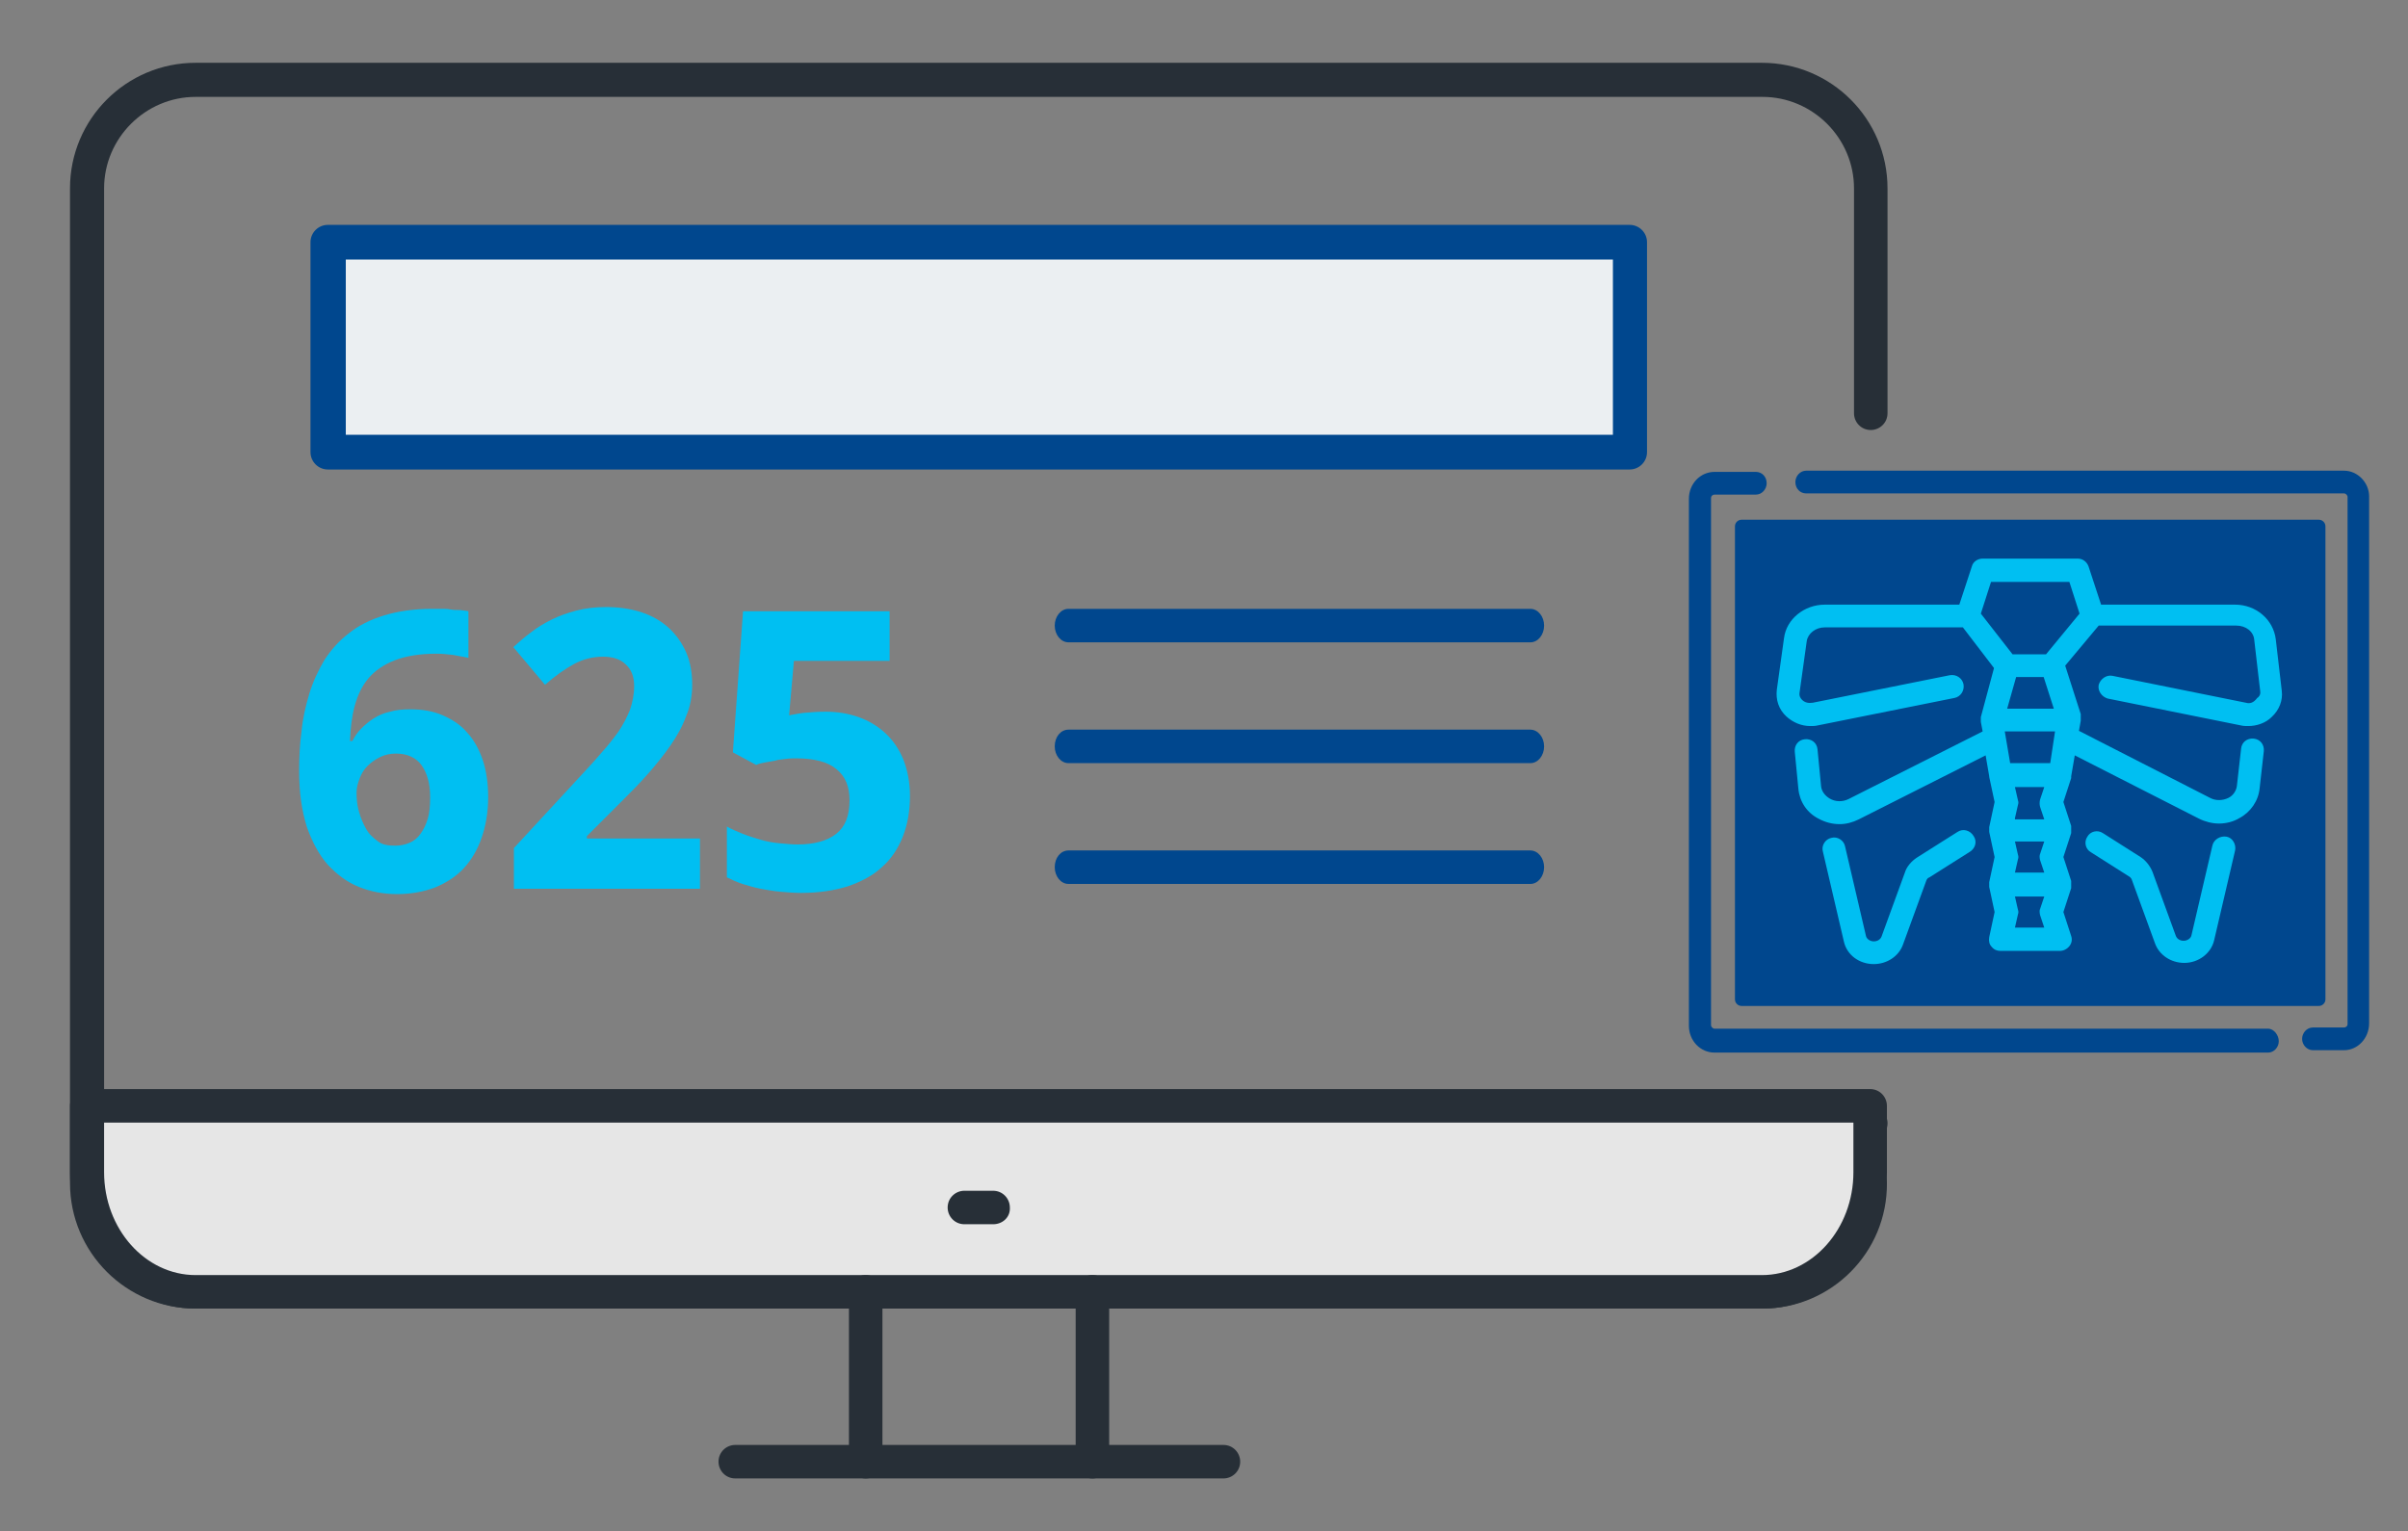 <?xml version="1.0" encoding="utf-8"?>
<!-- Generator: Adobe Illustrator 24.2.1, SVG Export Plug-In . SVG Version: 6.00 Build 0)  -->
<svg version="1.1" id="Layer_1" xmlns="http://www.w3.org/2000/svg" xmlns:xlink="http://www.w3.org/1999/xlink" x="0px" y="0px"
	 viewBox="0 0 402.5 256" style="enable-background:new 0 0 402.5 256;" xml:space="preserve">
<rect x="0" y="0" width="402.5" height="256" fill="#808080" stroke="none"/>
<style type="text/css">
	.st0{fill:#00478E;}
	.st1{fill:#00BFF2;}
	.st2{fill:#272F37;}
	.st3{fill:#E6E6E6;}
	.st4{fill:#EBEFF2;}
</style>
<path class="st0" d="M387.6,168.2h-96.5c-0.6,0-1.1-0.5-1.1-1.1V88c0-0.6,0.5-1.1,1.1-1.1h96.5c0.6,0,1.1,0.5,1.1,1.1v79.1
	C388.7,167.7,388.2,168.2,387.6,168.2z"/>
<g>
	<path class="st0" d="M379.1,172h-92.5c-0.3,0-0.6-0.3-0.6-0.6V83.3c0-0.4,0.3-0.6,0.6-0.6h6.9c1,0,1.8-0.9,1.8-1.9
		c0-1.1-0.8-1.9-1.8-1.9h-6.9c-2.4,0-4.3,2-4.3,4.5v88.1c0,2.5,1.9,4.5,4.3,4.5h92.5c1,0,1.8-0.9,1.8-1.9S380.1,172,379.1,172z"/>
	<path class="st0" d="M391.8,78.7h-89.9c-1,0-1.8,0.9-1.8,1.9c0,1.1,0.8,1.9,1.8,1.9h89.9c0.3,0,0.6,0.3,0.6,0.6v88.1
		c0,0.4-0.3,0.6-0.6,0.6h-5.2c-1,0-1.8,0.9-1.8,1.9s0.8,1.9,1.8,1.9h5.2c2.3,0,4.2-2,4.2-4.5V83C396,80.7,394.1,78.7,391.8,78.7z"/>
</g>
<g>
	<path class="st1" d="M375.4,117.5l-22.3-4.5c-1-0.2-2,0.5-2.3,1.5c-0.2,1,0.5,2,1.5,2.3l22.3,4.5c0.4,0.1,0.8,0.1,1.2,0.1
		c1.4,0,2.9-0.5,3.9-1.5c1.3-1.2,1.9-2.8,1.7-4.4l-1-8.6c-0.4-3.3-3.3-5.8-6.8-5.8h-22.4l-2.1-6.4c-0.3-0.8-1-1.3-1.8-1.3h-15.9
		c-0.8,0-1.6,0.5-1.8,1.3l-2.1,6.4H305c-3.4,0-6.4,2.4-6.8,5.6l-1.2,8.6c-0.2,1.7,0.3,3.3,1.6,4.5c1.1,1,2.5,1.6,4,1.6
		c0.4,0,0.8,0,1.2-0.1l22.9-4.6c1-0.2,1.7-1.2,1.5-2.3c-0.2-1-1.2-1.7-2.3-1.5l-22.9,4.6c-0.7,0.1-1.3,0-1.8-0.5
		c-0.2-0.2-0.5-0.6-0.4-1.2l1.2-8.6c0.2-1.3,1.5-2.3,3-2.3h23h0.1l5.2,6.8l-2.2,8.2l0,0c0,0.1,0,0.1,0,0.2l0,0c0,0.1,0,0.1,0,0.2
		l0,0c0,0.1,0,0.1,0,0.2c0,0,0,0,0,0.1v0.1l0.3,1.6L309,133.6c-1,0.5-2.2,0.5-3.2-0.1c-0.8-0.5-1.3-1.2-1.4-2l-0.6-6.2
		c-0.1-1.1-1-1.8-2.1-1.7s-1.8,1-1.7,2.1l0.6,6.2c0.2,2.1,1.4,4,3.4,5c1.1,0.6,2.3,0.9,3.5,0.9c1.1,0,2.2-0.3,3.2-0.8l21.2-10.7
		l0.6,3.5c0,0,0,0,0,0.1l0,0l0.9,4.2l-0.9,4.2v0.1c0,0,0,0,0,0.1s0,0.3,0,0.4l0,0c0,0.1,0,0.1,0,0.2l0,0l0.9,4.2l-0.9,4.2l0,0
		c0,0.1,0,0.1,0,0.2l0,0c0,0.1,0,0.3,0,0.4c0,0,0,0,0,0.1v0.1l0.9,4.2l-0.9,4.2c-0.1,0.6,0,1.2,0.4,1.6c0.4,0.5,0.9,0.7,1.5,0.7h9.9
		c0.6,0,1.2-0.3,1.6-0.8s0.5-1.1,0.3-1.7l-1.3-4l1.3-4l0,0v-0.1v-0.1c0,0,0,0,0-0.1s0-0.1,0-0.2c0,0,0,0,0-0.1s0-0.1,0-0.2l0,0
		c0-0.1,0-0.1,0-0.2l0,0c0-0.1,0-0.1,0-0.2l0,0l-1.3-4l1.3-4l0,0c0-0.1,0-0.1,0-0.2l0,0c0-0.1,0-0.1,0-0.2l0,0c0-0.1,0-0.1,0-0.2
		c0,0,0,0,0-0.1s0-0.1,0-0.2v-0.1v-0.1v-0.1l0,0l-1.3-4l1.3-4l0,0V130v-0.1c0,0,0,0,0-0.1l0.6-3.5l20.8,10.6c1,0.5,2.2,0.8,3.3,0.8
		c1.2,0,2.4-0.3,3.4-0.9c1.9-1,3.2-2.9,3.4-5l0.7-6.2c0.1-1.1-0.6-2-1.7-2.1s-2,0.6-2.1,1.7l-0.7,6.2c-0.1,0.8-0.6,1.6-1.4,2
		c-1,0.5-2.2,0.5-3.1,0l-21.9-11.2l0.3-1.7l0,0l0,0c0-0.1,0-0.1,0-0.2c0,0,0,0,0-0.1s0-0.1,0-0.2c0,0,0,0,0-0.1s0-0.1,0-0.2
		c0,0,0,0,0-0.1s0-0.1,0-0.2l0,0l0,0l0,0l-2.6-8.1l5.6-6.7h23c1.6,0,2.9,1,3,2.4l1,8.6c0.1,0.6-0.3,1-0.5,1.1
		C376.7,117.5,376.1,117.7,375.4,117.5z M341,153l0.7,2.1h-4.9l0.5-2.2c0.1-0.3,0.1-0.5,0-0.8l-0.5-2.2h4.9L341,152
		C340.9,152.1,340.9,152.6,341,153z M341,143.8l0.7,2.1h-4.9l0.5-2.2c0.1-0.3,0.1-0.5,0-0.8l-0.5-2.2h4.9l-0.7,2.1
		C340.9,143,340.9,143.4,341,143.8z M336.8,136.8l0.5-2.2c0.1-0.3,0.1-0.5,0-0.8l-0.5-2.2h4.9l-0.7,2.1c-0.1,0.4-0.1,0.8,0,1.2
		l0.7,2.1h-4.9V136.8z M342.7,127.6H336l-0.9-5.3h8.4L342.7,127.6z M335.5,118.5l1.5-5.3h4.6l1.7,5.3H335.5z M342,109.4h-5.6
		l-5.3-6.8l1.7-5.3h13.1l1.7,5.3L342,109.4z"/>
	<path class="st1" d="M327.2,139.1l-6.8,4.3c-0.9,0.6-1.7,1.5-2,2.5l-3.9,10.7c-0.2,0.5-0.7,0.8-1.3,0.8c-0.6,0-1.2-0.4-1.3-0.9
		l-3.5-15c-0.2-1-1.3-1.7-2.3-1.4c-1,0.2-1.7,1.3-1.4,2.3l3.5,15c0.5,2.3,2.6,3.8,5,3.8c2.2,0,4.2-1.3,4.9-3.3l3.9-10.7
		c0.1-0.2,0.2-0.4,0.5-0.5l6.8-4.3c0.9-0.6,1.2-1.7,0.6-2.6C329.3,138.8,328.1,138.5,327.2,139.1z"/>
	<path class="st1" d="M369.8,141.4l-3.5,15c-0.1,0.5-0.7,0.9-1.3,0.9c-0.6,0-1.1-0.3-1.3-0.8l-3.9-10.7c-0.4-1-1.1-1.9-2-2.5l-6.3-4
		c-0.9-0.6-2.1-0.3-2.6,0.6c-0.6,0.9-0.3,2.1,0.6,2.6l6.3,4c0.2,0.1,0.4,0.3,0.5,0.5l3.9,10.7c0.7,2,2.7,3.3,4.9,3.3
		c2.4,0,4.5-1.6,5-3.8l3.5-15c0.2-1-0.4-2.1-1.4-2.3C371.1,139.7,370,140.4,369.8,141.4z"/>
</g>
<g>
	<g>
		<g>
			<path class="st2" d="M294.6,218.8H32.7c-11.6,0-21-9.4-21-21V31.5c0-11.6,9.4-21,21-21h261.8c11.6,0,21,9.4,21,21v37.6
				c0,1.6-1.3,2.8-2.8,2.8c-1.6,0-2.8-1.3-2.8-2.8V31.5c0-8.4-6.9-15.3-15.3-15.3H32.7c-8.4,0-15.3,6.9-15.3,15.3v166.3
				c0,8.4,6.9,15.3,15.3,15.3h261.8c8.4,0,15.3-6.9,15.3-15.3c0-1.6,1.3-2.8,2.8-2.8c1.6,0,2.8,1.3,2.8,2.8
				C315.5,209.4,306.1,218.8,294.6,218.8z"/>
		</g>
		<g>
			<path class="st2" d="M312.7,190.6H14.6c-1.6,0-2.8-1.3-2.8-2.8c0-1.6,1.3-2.8,2.8-2.8h298.1c1.6,0,2.8,1.3,2.8,2.8
				C315.5,189.4,314.3,190.6,312.7,190.6z"/>
		</g>
		<g>
			<path class="st3" d="M14.6,196c0,11,8.1,20,18.1,20h261.8c10,0,18.1-9,18.1-20v-11.1h-298V196z"/>
			<path class="st2" d="M294.6,218.8H32.7c-11.6,0-21-10.2-21-22.8v-11.1c0-1.6,1.3-2.8,2.8-2.8h298.1c1.6,0,2.8,1.3,2.8,2.8V196
				C315.5,208.6,306.1,218.8,294.6,218.8z M17.4,187.7v8.3c0,9.5,6.9,17.2,15.3,17.2h261.8c8.4,0,15.3-7.7,15.3-17.2v-8.3H17.4z"/>
		</g>
	</g>
	<g>
		<g>
			<path class="st2" d="M144.7,247.2c-1.6,0-2.8-1.3-2.8-2.8V216c0-1.6,1.3-2.8,2.8-2.8c1.6,0,2.8,1.3,2.8,2.8v28.4
				C147.5,246,146.3,247.2,144.7,247.2z"/>
		</g>
		<g>
			<path class="st2" d="M182.6,247.2c-1.6,0-2.8-1.3-2.8-2.8V216c0-1.6,1.3-2.8,2.8-2.8c1.6,0,2.8,1.3,2.8,2.8v28.4
				C185.4,246,184.1,247.2,182.6,247.2z"/>
		</g>
	</g>
	<g>
		<path class="st2" d="M204.5,247.2h-81.6c-1.6,0-2.8-1.3-2.8-2.8c0-1.6,1.3-2.8,2.8-2.8h81.6c1.6,0,2.8,1.3,2.8,2.8
			C207.3,246,206,247.2,204.5,247.2z"/>
	</g>
	<g>
		<path class="st2" d="M166,204.7h-4.8c-1.6,0-2.8-1.3-2.8-2.8c0-1.6,1.3-2.8,2.8-2.8h4.8c1.6,0,2.8,1.3,2.8,2.8
			C168.9,203.5,167.6,204.7,166,204.7z"/>
	</g>
</g>
<g>
	<path class="st0" d="M255.8,107.4h-77.2c-1.3,0-2.3-1.3-2.3-2.8s1-2.8,2.3-2.8h77.2c1.3,0,2.3,1.3,2.3,2.8S257.1,107.4,255.8,107.4
		z"/>
</g>
<g>
	<path class="st0" d="M255.8,127.6h-77.2c-1.3,0-2.3-1.3-2.3-2.8c0-1.6,1-2.8,2.3-2.8h77.2c1.3,0,2.3,1.3,2.3,2.8
		S257.1,127.6,255.8,127.6z"/>
</g>
<g>
	<path class="st0" d="M255.8,147.8h-77.2c-1.3,0-2.3-1.3-2.3-2.8c0-1.6,1-2.8,2.3-2.8h77.2c1.3,0,2.3,1.3,2.3,2.8
		S257.1,147.8,255.8,147.8z"/>
</g>
<g>
	<path class="st1" d="M50,128.9c0-2.2,0.1-4.4,0.4-6.6c0.2-2.2,0.7-4.3,1.3-6.3s1.5-3.9,2.5-5.6c1.1-1.7,2.4-3.2,4.1-4.5
		c1.6-1.3,3.6-2.3,5.9-3c2.3-0.7,5-1.1,8-1.1c0.4,0,0.9,0,1.5,0s1.1,0,1.6,0.1s1.1,0.1,1.6,0.1c0.5,0.1,1,0.1,1.4,0.2v7.8
		c-0.8-0.2-1.7-0.3-2.6-0.5c-0.9-0.1-1.8-0.2-2.7-0.2c-2.9,0-5.2,0.4-7,1.1c-1.8,0.7-3.3,1.7-4.4,3c-1.1,1.3-1.8,2.8-2.3,4.6
		s-0.7,3.7-0.8,5.9h0.4c0.4-0.8,0.9-1.5,1.5-2.1s1.3-1.2,2.1-1.7s1.7-0.9,2.7-1.1c1-0.3,2.1-0.4,3.4-0.4c2,0,3.8,0.3,5.4,1
		s3,1.6,4.1,2.9c1.1,1.2,2,2.8,2.6,4.6s0.9,3.9,0.9,6.2c0,2.5-0.4,4.8-1.1,6.8s-1.7,3.7-3,5.1c-1.3,1.4-2.9,2.4-4.8,3.2
		c-1.9,0.7-4,1.1-6.3,1.1s-4.4-0.4-6.4-1.2s-3.7-2.1-5.2-3.7c-1.5-1.7-2.6-3.8-3.5-6.3C50.4,135.4,50,132.4,50,128.9z M66.1,141.4
		c0.9,0,1.7-0.2,2.4-0.5c0.7-0.3,1.3-0.8,1.8-1.5s0.9-1.5,1.2-2.5c0.3-1,0.4-2.2,0.4-3.6c0-2.3-0.5-4-1.4-5.3s-2.4-2-4.3-2
		c-1,0-1.9,0.2-2.7,0.6c-0.8,0.4-1.5,0.9-2.1,1.5s-1,1.3-1.3,2.1s-0.5,1.5-0.5,2.3c0,1.1,0.1,2.2,0.4,3.2c0.3,1.1,0.7,2,1.2,2.9
		s1.2,1.5,2,2.1S65,141.4,66.1,141.4z"/>
	<path class="st1" d="M117,148.6H85.9v-6.8L96.8,130c1.4-1.5,2.6-2.8,3.7-4.1c1.1-1.2,2.1-2.5,2.9-3.6c0.8-1.2,1.4-2.4,1.9-3.6
		c0.4-1.2,0.7-2.5,0.7-4c0-1.6-0.5-2.8-1.4-3.6c-0.9-0.9-2.2-1.3-3.8-1.3c-1.7,0-3.3,0.4-4.8,1.2s-3.2,2-4.9,3.5l-5.3-6.3
		c1-0.9,1.9-1.7,3-2.5c1-0.8,2.2-1.5,3.4-2.1c1.2-0.6,2.6-1.1,4.1-1.5s3.2-0.6,5-0.6c2.2,0,4.2,0.3,6,0.9c1.8,0.6,3.3,1.5,4.5,2.6
		s2.2,2.5,2.9,4.1s1,3.4,1,5.4c0,1.8-0.3,3.6-1,5.2c-0.6,1.7-1.5,3.3-2.6,4.9c-1.1,1.6-2.4,3.2-3.8,4.8s-3,3.2-4.6,4.8l-5.6,5.6v0.4
		H117V148.6z"/>
	<path class="st1" d="M138,119c2,0,3.8,0.3,5.5,0.9c1.7,0.6,3.2,1.5,4.5,2.7s2.3,2.7,3,4.4c0.7,1.8,1.1,3.8,1.1,6.1
		c0,2.5-0.4,4.8-1.2,6.8s-1.9,3.7-3.5,5.1c-1.5,1.4-3.4,2.4-5.7,3.2c-2.3,0.7-4.8,1.1-7.8,1.1c-1.2,0-2.3-0.1-3.5-0.2
		c-1.1-0.1-2.2-0.3-3.3-0.5c-1-0.2-2-0.5-3-0.8c-0.9-0.3-1.8-0.7-2.6-1.1v-8.5c0.7,0.4,1.6,0.8,2.6,1.2s2,0.7,3,1s2.1,0.5,3.2,0.6
		s2.1,0.2,3,0.2c2.8,0,5-0.6,6.5-1.8s2.2-3,2.2-5.6c0-2.3-0.7-4-2.2-5.2c-1.4-1.2-3.7-1.8-6.7-1.8c-0.5,0-1.1,0-1.8,0.1
		s-1.2,0.1-1.8,0.3c-0.6,0.1-1.2,0.2-1.7,0.3s-1,0.2-1.4,0.4l-3.9-2.1l1.7-23.6h24.5v8.3h-16l-0.8,9.1c0.7-0.1,1.5-0.3,2.4-0.4
		C135.4,119.1,136.6,119,138,119z"/>
</g>
<g>
	<rect x="54.8" y="40.5" class="st4" width="217.6" height="35.1"/>
	<path class="st0" d="M272.4,78.5H54.8c-1.6,0-2.9-1.3-2.9-2.9V40.5c0-1.6,1.3-2.9,2.9-2.9h217.6c1.6,0,2.9,1.3,2.9,2.9v35.1
		C275.3,77.2,274,78.5,272.4,78.5z M57.8,72.7h211.8V43.4H57.8V72.7z"/>
</g>
</svg>
